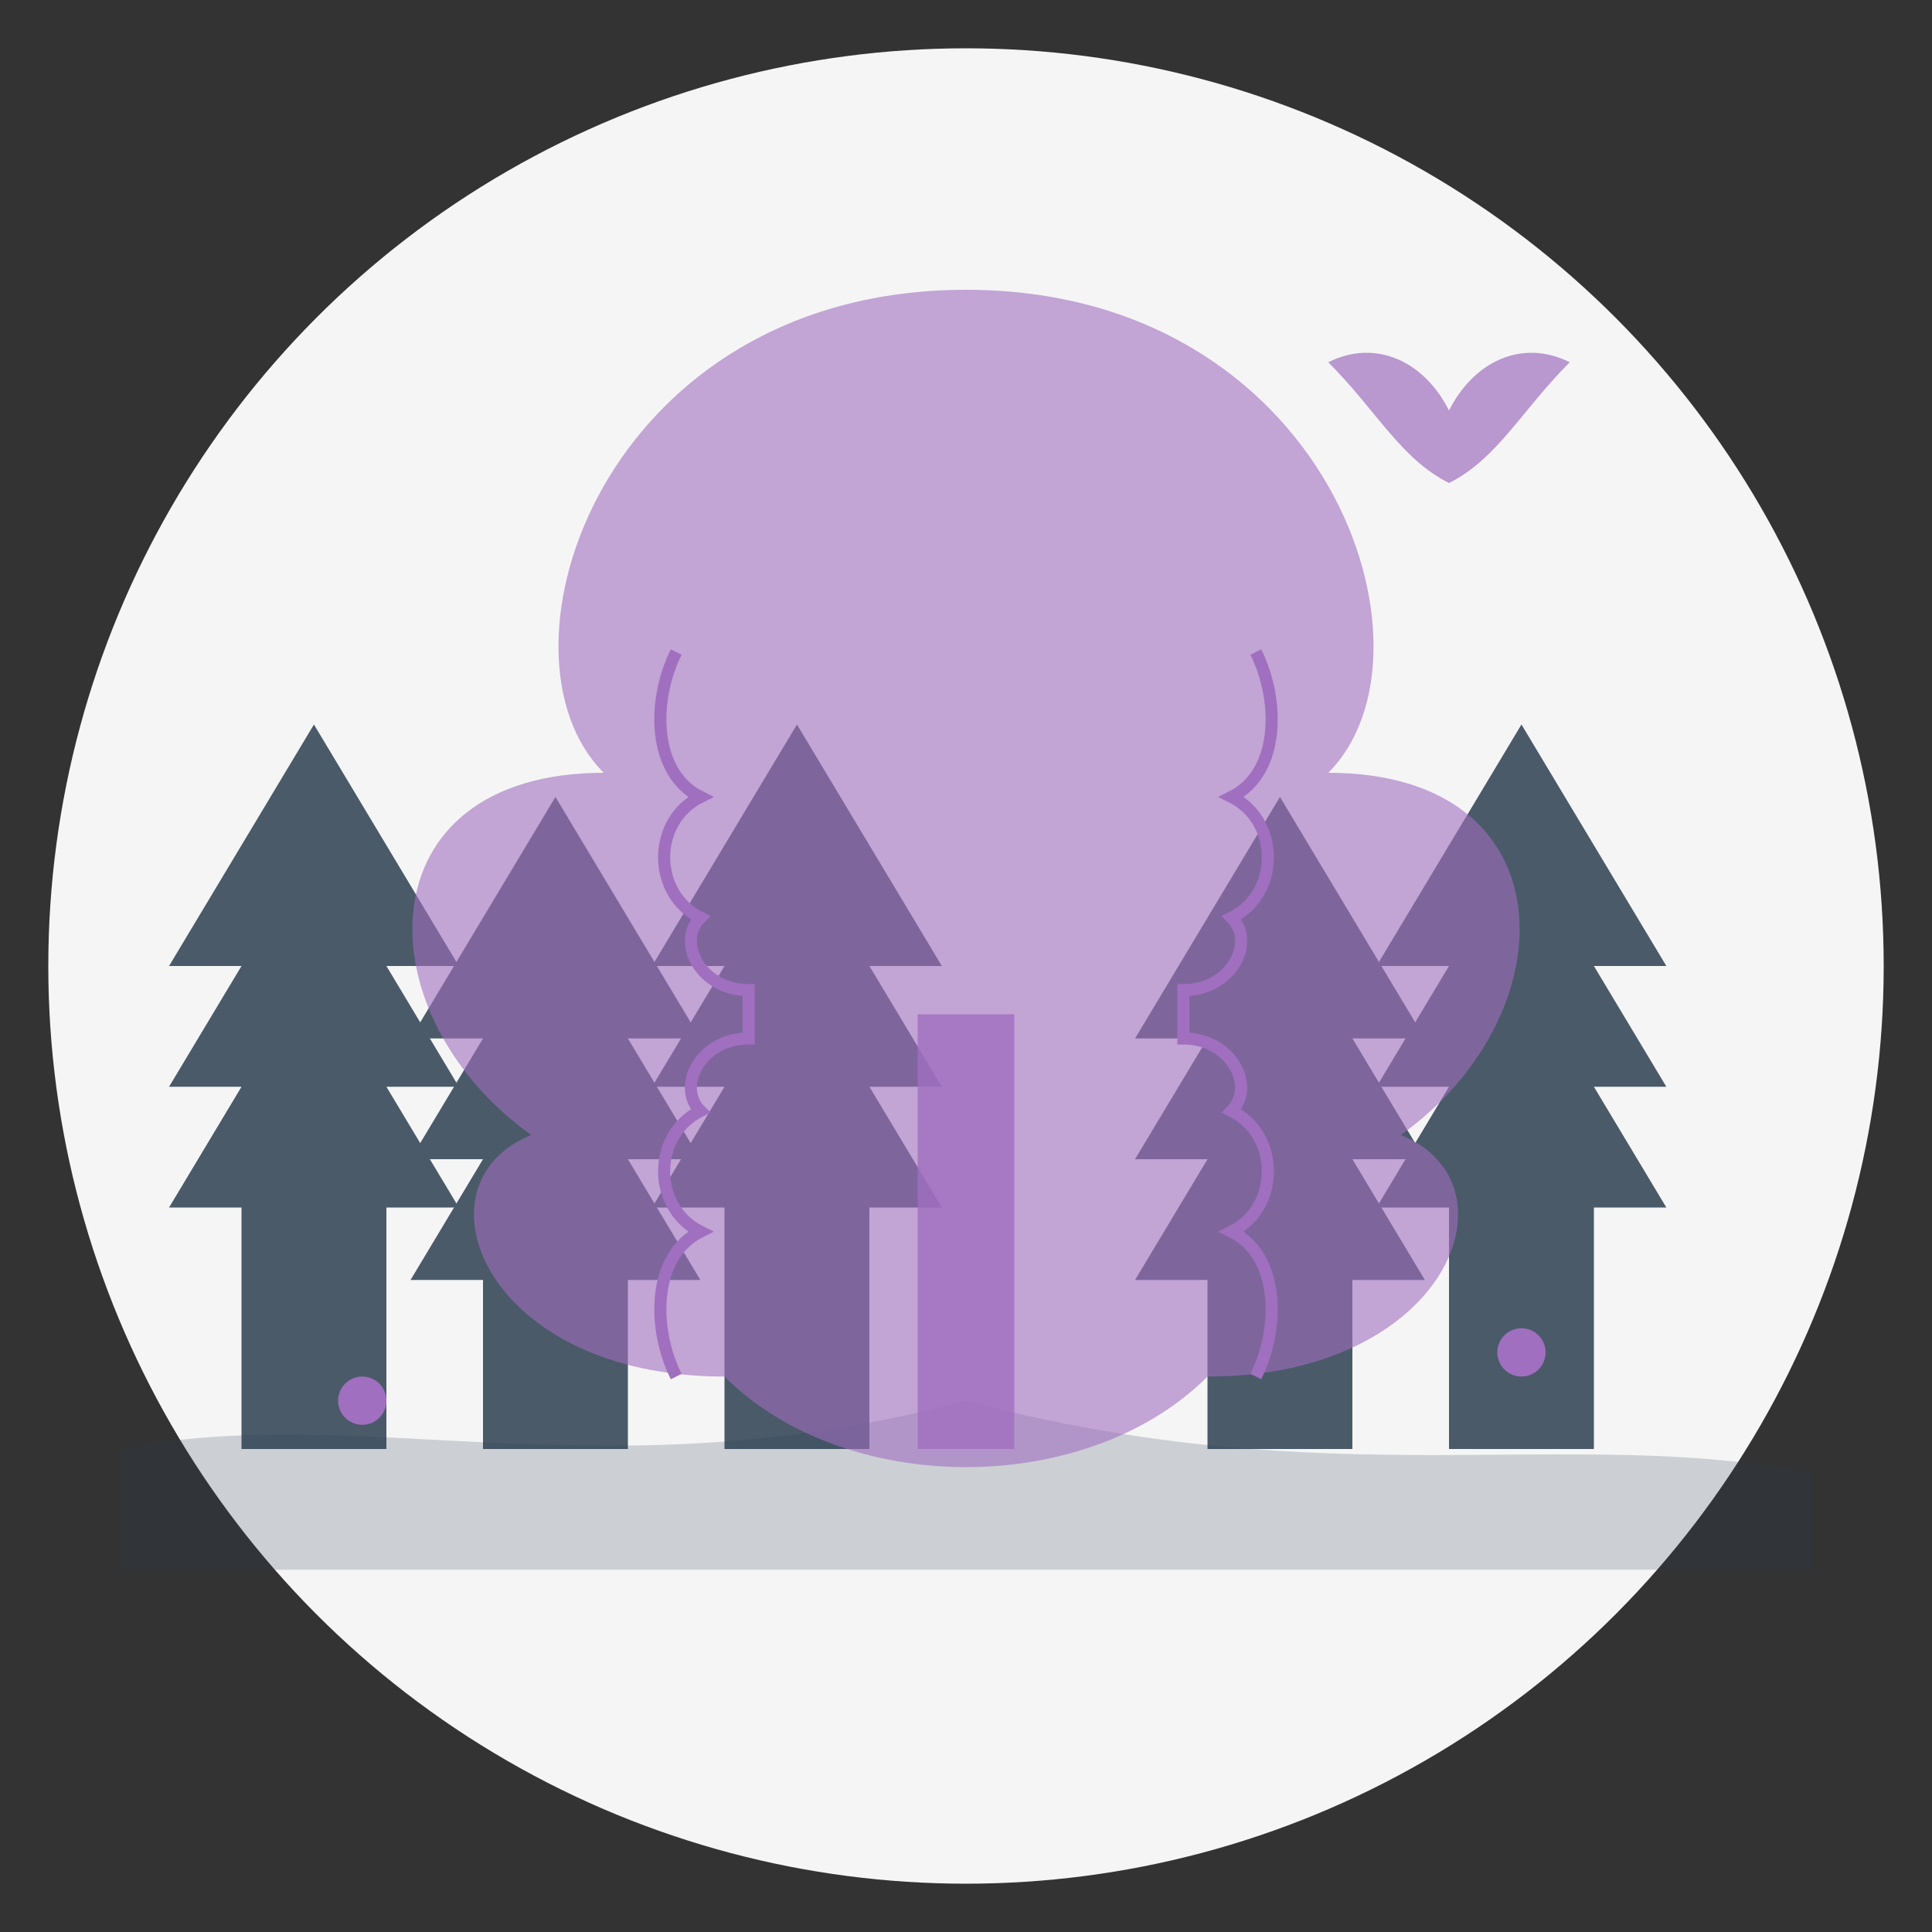 <svg xmlns="http://www.w3.org/2000/svg" viewBox="0 0 80 80" width="80" height="80">
  <rect x="0" y="0" width="80" height="80" fill="#333333" stroke="none"/>
  <!-- Background -->
  <circle cx="40" cy="40" r="38" fill="#f5f5f5" />
  
  <!-- Ground -->
  <path d="M5,60 C15,58 25,62 40,58 C55,62 65,59 75,61 L75,65 L5,65 Z" fill="#2c3e50" opacity="0.2" />
  
  <!-- Evergreen Trees Group -->
  <g fill="#2c3e50" opacity="0.85">
    <!-- Left Tree Group -->
    <path d="M10,60 L10,50 L7,50 L10,45 L7,45 L10,40 L7,40 L13,30 L19,40 L16,40 L19,45 L16,45 L19,50 L16,50 L16,60 Z" />
    <path d="M20,60 L20,53 L17,53 L20,48 L17,48 L20,43 L17,43 L23,33 L29,43 L26,43 L29,48 L26,48 L29,53 L26,53 L26,60 Z" />
    <path d="M30,60 L30,50 L27,50 L30,45 L27,45 L30,40 L27,40 L33,30 L39,40 L36,40 L39,45 L36,45 L39,50 L36,50 L36,60 Z" />
    
    <!-- Right Tree Group -->
    <path d="M50,60 L50,53 L47,53 L50,48 L47,48 L50,43 L47,43 L53,33 L59,43 L56,43 L59,48 L56,48 L59,53 L56,53 L56,60 Z" />
    <path d="M60,60 L60,50 L57,50 L60,45 L57,45 L60,40 L57,40 L63,30 L69,40 L66,40 L69,45 L66,45 L69,50 L66,50 L66,60 Z" />
  </g>
  
  <!-- Maple Tree -->
  <g transform="translate(40, 42)">
    <!-- Trunk -->
    <rect x="-2" y="0" width="4" height="18" fill="#a06fbf" opacity="0.8" />
    
    <!-- Foliage -->
    <path d="M0,-30 C-15,-30 -20,-15 -15,-10 C-25,-10 -25,0 -18,5 C-23,7 -20,15 -10,15 C-5,20 5,20 10,15 C20,15 23,7 18,5 C25,0 25,-10 15,-10 C20,-15 15,-30 0,-30 Z" fill="#a06fbf" opacity="0.6" />
    
    <!-- Maple Leaves Silhouettes -->
    <path d="M-12,-15 C-13,-13 -13,-10 -11,-9 C-13,-8 -13,-5 -11,-4 C-12,-3 -11,-1 -9,-1 L-9,1 C-11,1 -12,3 -11,4 C-13,5 -13,8 -11,9 C-13,10 -13,13 -12,15" stroke="#a06fbf" stroke-width="0.5" fill="none" />
    <path d="M12,-15 C13,-13 13,-10 11,-9 C13,-8 13,-5 11,-4 C12,-3 11,-1 9,-1 L9,1 C11,1 12,3 11,4 C13,5 13,8 11,9 C13,10 13,13 12,15" stroke="#a06fbf" stroke-width="0.5" fill="none" />
  </g>
  
  <!-- Small Animals -->
  <circle cx="15" cy="58" r="1" fill="#a06fbf" />
  <circle cx="63" cy="56" r="1" fill="#a06fbf" />
  
  <!-- Bird Flying -->
  <path d="M55,15 C57,14 59,15 60,17 C61,15 63,14 65,15 C63,17 62,19 60,20 C58,19 57,17 55,15 Z" fill="#a06fbf" opacity="0.7" />
</svg>
